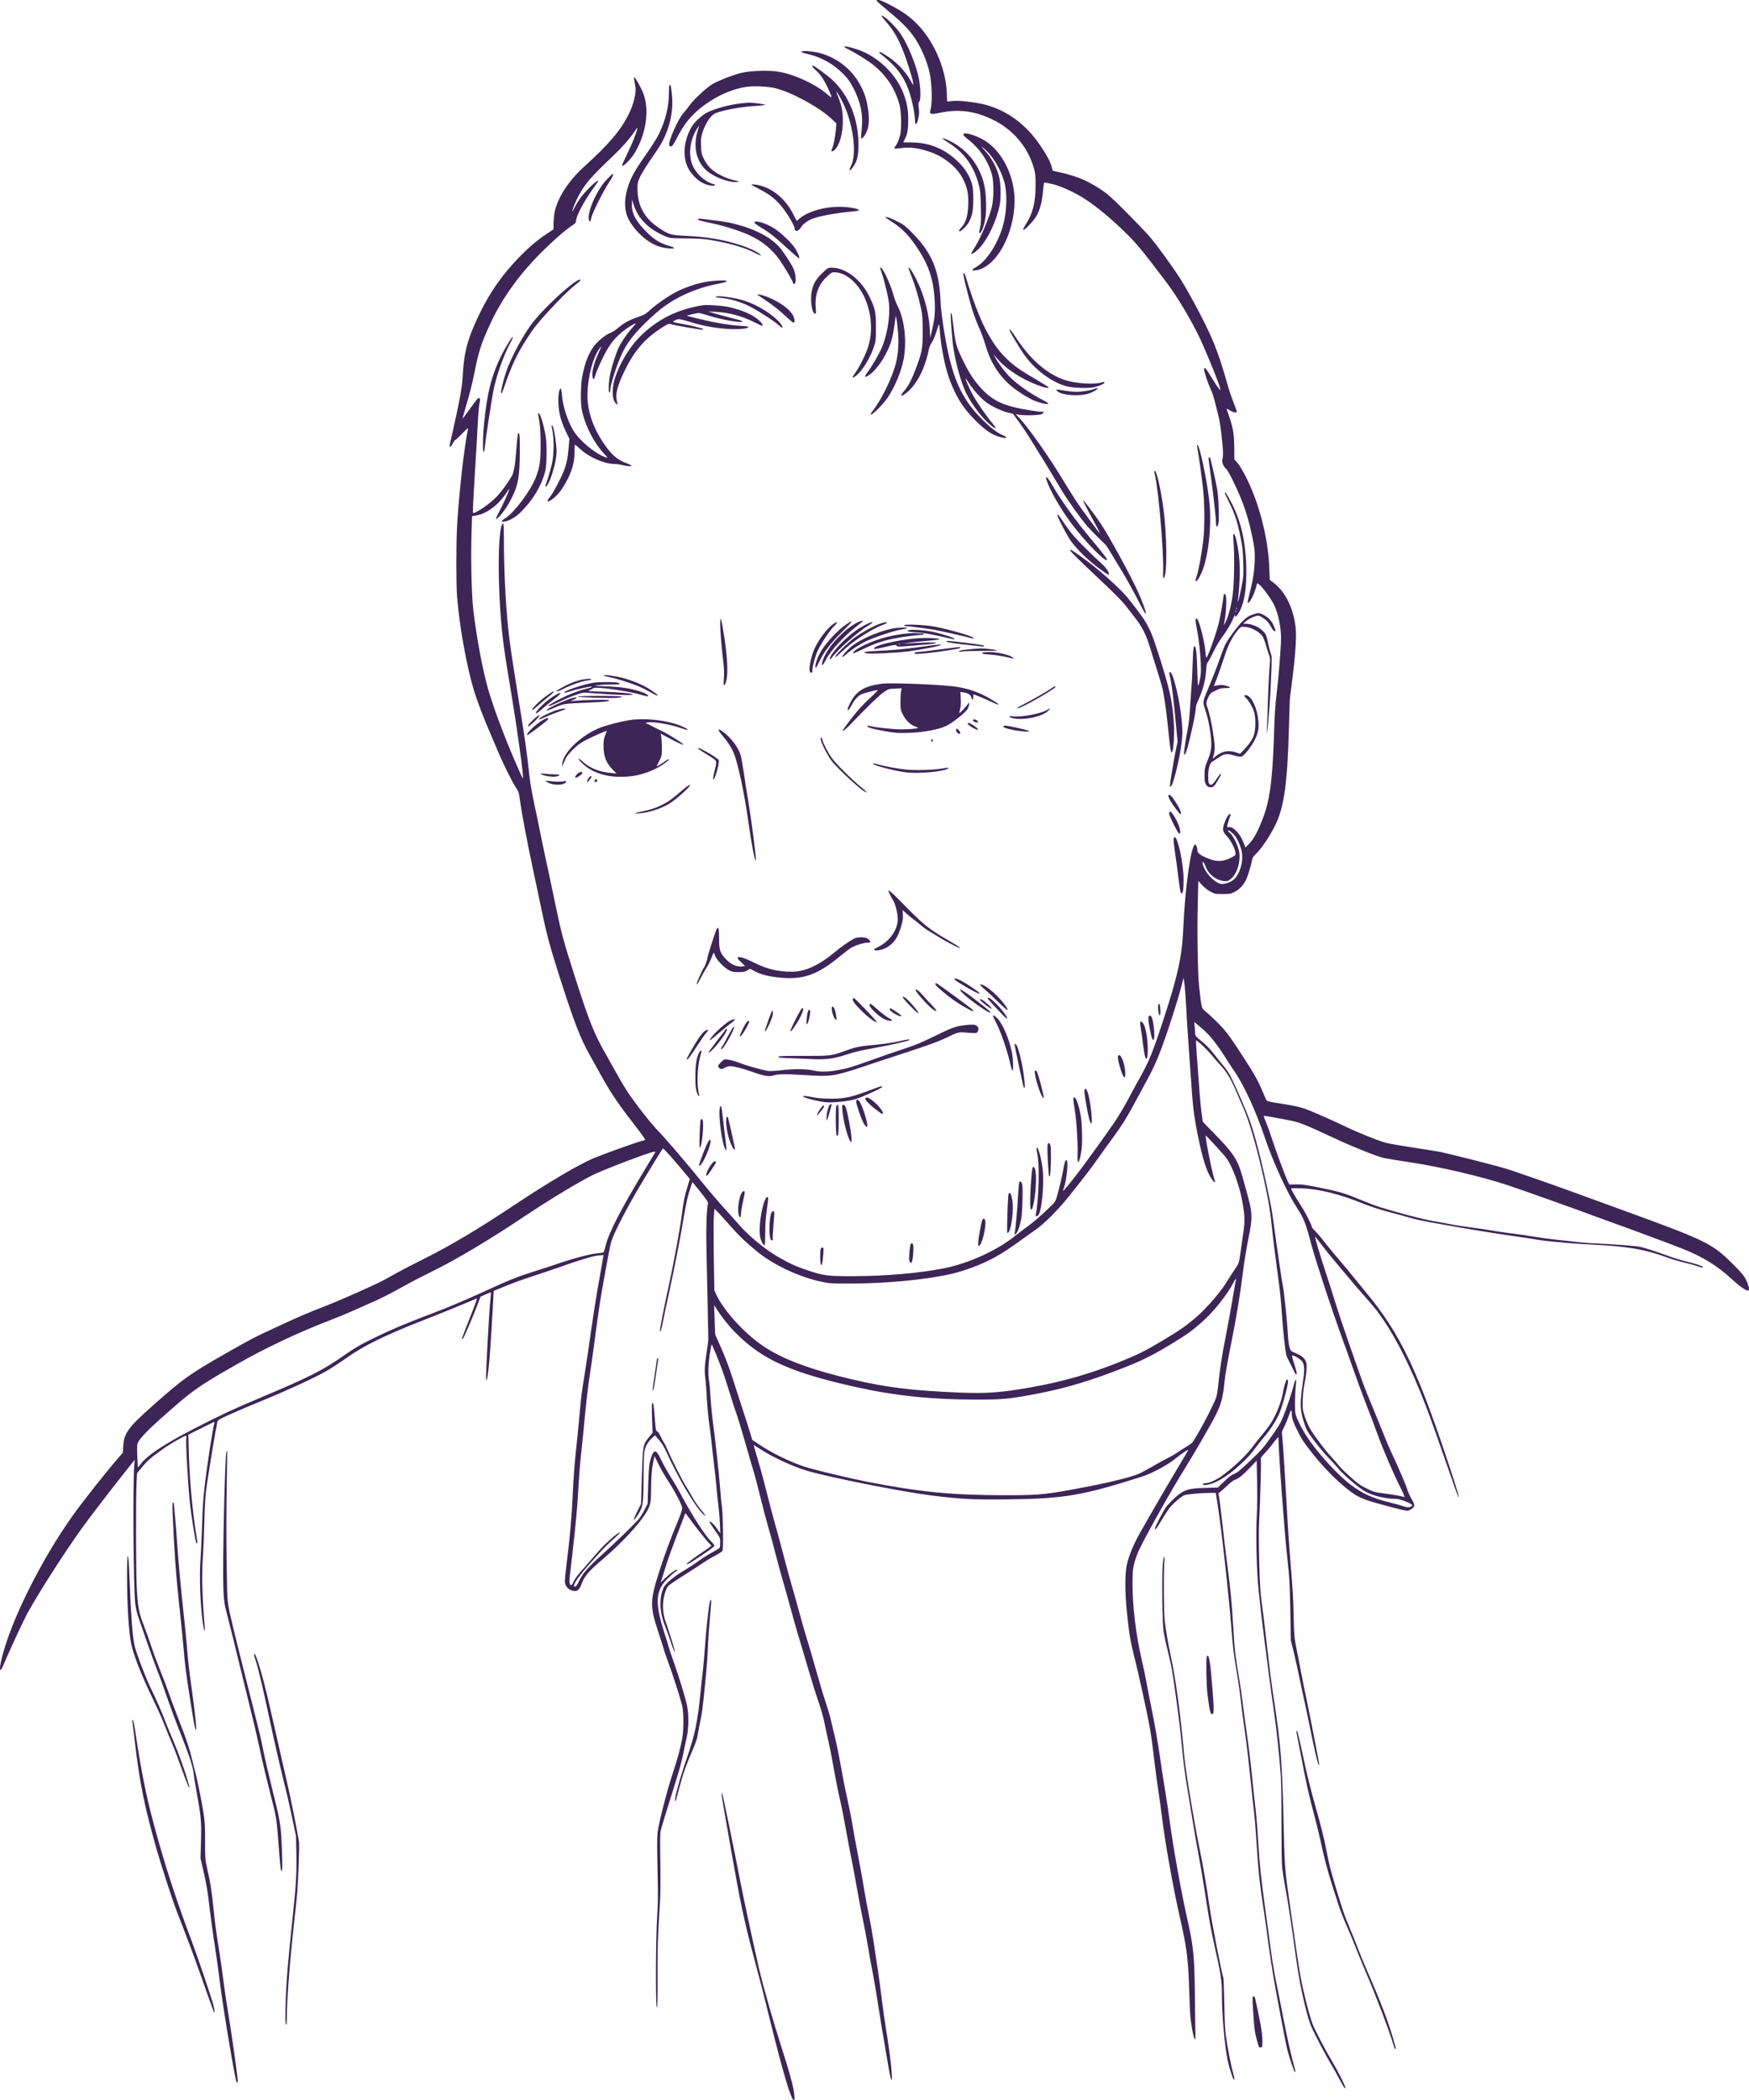 <?xml version="1.0" encoding="utf-8"?>
<!-- Generator: Adobe Illustrator 24.3.0, SVG Export Plug-In . SVG Version: 6.00 Build 0)  -->
<svg version="1.1" id="Layer_1" xmlns="http://www.w3.org/2000/svg" xmlns:xlink="http://www.w3.org/1999/xlink" x="0px" y="0px"
	 viewBox="0 0 2353 2825" style="enable-background:new 0 0 2353 2825;" xml:space="preserve">
<g transform="translate(0,3508) scale(0.1,-0.1)">
<style type="text/css">
	.svg-purple{fill:#3D2557;}
</style>
	<path class="svg-purple" d="M11790.2,35073c0-5,81-75,180-158c182-151,269-242,349-365c96-149,179-364,199-515c24-193,23-359-5-452
		c-11-38,21-44,121-22c255,54,462,30,702-81c286-133,491-370,574-666c19-65,23-104,22-224c0-230-37-380-128-521c-26-40-43-75-38-80
		c12-12,127,105,169,172c51,81,83,193,96,341c10,108,14,127,28,123c8-2,49-11,90-19c89-17,269-95,395-170c150-90,320-224,509-401
		c225-212,274-270,636-748c135-178,307-461,428-704c79-156,282-652,297-723l7-35l-32,40c-18,22-62,91-99,152c-63,108-91,136-91,94
		c0-30,48-178,82-251c36-79,38-85,88-280c42-164,51-216,75-455c12-113,13-162,5-201c-9-42-8-59,5-92c9-22,27-47,39-55
		c27-18,137-239,207-415c61-151,108-311,150-513c27-131,32-173,31-278c-2-152-22-285-67-460c-19-74-32-137-29-140
		c17-18,85,106,110,201l18,66l34-26c42-32,163-201,196-273c63-137,99-337,90-499c-13-232-28-418-49-605c-31-276-33-309-45-655
		c-22-623-58-880-159-1132c-65-165-114-253-174-315l-50-52l-33,81c-46,115-146,212-198,192c-10-4-16-1-16,9c0,15,29,113,45,150
		c5,12,3,17-8,17c-19,0-52-55-78-132c-25-75-17-110,39-166c46-46,110-170,114-222c3-34,1-36-67-70c-99-49-181-53-285-13
		c-114,44-160,77-160,112c0,38-16,81-30,81c-55,0-136-571-160-1127c-17-381-73-637-272-1243c-146-443-188-546-331-800
		c-38-69-106-192-149-275c-44-82-118-205-164-275c-92-138-440-620-519-719c-27-35-79-99-113-143c-35-43-66-78-68-75c-2,2,2,23,11,46
		c37,105,61,350,36,366c-16,9-27-23-45-125c-19-103-54-252-87-366c-21-71-22-72-153-196c-72-68-174-155-226-193
		c-52-37-135-100-185-140c-244-196-625-368-955-434c-335-66-785-105-1230-106c-329,0-381,6-584,72c-149,48-241,88-392,173
		c-189,106-408,284-555,452c-40,46-131,148-203,227s-192,219-266,311c-211,261-504,605-616,720c-101,105-296,354-411,525
		c-33,50-97,158-143,240c-46,83-109,195-140,250c-165,287-230,449-424,1055c-167,522-181,574-300,1150c-30,146-73,346-95,445
		c-21,99-56,263-76,365s-56,275-80,385s-51,265-60,345c-39,363-51,444-170,1185c-41,253-86,548-99,655c-46,361-75,878-76,1328
		c0,190-3,243-12,240c-75-25-77-910-3-1538c19-159,37-284,110-720c90-543,174-1154,161-1167c-5-5-20,28-121,262
		c-139,323-280,703-345,928c-76,265-153,677-201,1067c-24,195-36,712-24,1053l7,215l47,7c146,22,306,140,414,305c27,41,46,64,42,51
		c-12-42-104-243-146-319c-22-41-38-76-35-80c17-17,130,125,191,241c106,198,128,313,129,659c1,170-2,240-11,249
		c-15,15-19-11-34-196c-17-234-34-329-65-382c-47-82-134-202-193-265c-91-99-306-247-327-225c-4,4,7,238,25,520s36,600,41,707
		s15,219,22,248c10,42,10,54-1,65c-15,14-19,9-142-161c-44-62-82-112-84-110s23,93,56,203c33,109,76,278,95,375
		c67,334,94,417,212,676c160,352,394,680,706,989c160,160,327,304,417,361c29,18,39,31,39,50c0,64,108,269,233,442
		c37,51,67,95,67,97c0,35-179-138-250-241c-28-40-61-97-75-126s-25-47-25-41c0,24,50,146,89,217c91,164,155,238,472,541
		c124,119,210,218,283,325c31,46,36,50,30,25c-15-66-60-177-130-324c-41-85-74-158-74-163c0-39,118,77,173,170
		c152,259,197,570,114,792c-25,67-109,220-121,220c-9,0-5-34,12-117c18-83-23-250-93-388c-111-217-262-394-598-699
		c-214-195-361-425-397-624c-6-35-12-98-12-140l-1-77l-86-57c-132-87-234-174-367-309c-232-238-392-465-534-754
		c-168-344-218-526-235-871c-6-128-46-342-129-707c-26-110-46-205-46-213c0-28,21-13,42,31c12,25,26,45,31,45s48,39,94,87
		c75,77,85,84,79,58c-52-250-123-887-146-1305c-13-239-13-780,0-946c31-388,123-905,221-1241c39-135,143-408,237-623
		c27-63,67-155,87-205c61-148,199-427,244-494c39-57,44-71,56-167c23-171,91-534,176-934c43-206,100-472,125-590
		c67-319,110-474,247-902c189-585,264-778,391-1006c29-53,97-176,151-272c131-236,232-386,434-646c94-120,167-221,163-225
		c-4-3-29-12-57-18c-71-18-509-175-635-228c-210-89-615-329-1065-628c-478-319-857-545-1205-719c-157-78-323-164-370-191
		s-125-70-175-97c-122-67-591-275-805-358c-235-91-326-130-655-282c-310-144-325-152-675-351c-486-276-579-343-995-713
		c-315-279-374-361-385-525l-6-97l-67-78c-176-204-473-580-604-764c-428-599-836-1420-959-1925c-39-161-27-208,23-90
		c82,195,273,606,325,700c165,297,486,798,727,1135c101,142,424,562,630,820l84,105l-6-80c-21-266-11-1630,13-1850
		c7-62,24-136,45-195c18-52,71-205,118-340c46-135,108-303,137-375c28-71,85-227,125-345s125-346,189-506c120-305,161-432,172-530
		c3-32,16-117,30-189c69-378,76-452,69-710l-7-240l35-150c46-196,61-286,91-545c14-118,43-332,66-475c22-143,52-354,66-470
		c34-294,166-1099,221-1352c6-24,23-32,23-10c0,56-79,622-130,927c-22,129-51,327-65,440s-41,302-60,420c-42,268-50,328-75,570
		c-23,222-39,319-81,502c-28,125-29,140-29,377c0,216-3,266-25,399c-28,168-87,460-110,537c-8,28-25,97-39,155
		c-35,151-77,276-173,520c-46,118-107,280-135,360c-27,80-83,226-123,325s-94,245-120,325c-26,80-72,207-101,282
		c-66,169-81,249-94,520c-11,232-12,1210-2,1403l7,121l63,76c71,88,123,133,277,243c97,70,295,184,319,185c4,0,6-12,3-27
		c-10-52,20-591,49-878c12-127,62-447,81-522c8-33,23-28,18,5c-68,409-108,853-117,1301l-3,135l175,87c96,48,176,87,177,85
		c1-1-2-18-7-37c-18-64-90-531-120-779c-23-189-33-319-40-565c-6-176-15-376-20-444c-20-246-6-643,31-891c15-99,32-127,24-40
		c-34,403-42,690-25,934c6,77,15,292,20,476c8,286,14,364,39,535c39,261,115,718,137,813c3,18,26,33,92,63c155,72,302,135,528,227
		c324,133,707,310,847,392c67,39,191,120,276,180c225,161,531,310,1046,510c183,71,575,231,701,286c6,3-21-77-61-178
		c-154-390-150-379-127-364c12,7,154,340,203,473l34,92l69,31c38,16,70,29,71,28c2-2-3-66-11-143c-14-146-54-886-54-990
		c1-97,17-44,34,111c15,135,32,382,57,825l12,216l151,62c83,35,248,95,366,133c118,39,276,92,350,118c265,96,474,159,543,164l68,5
		l-5-27c-3-15-13-70-21-122c-9-52-34-192-55-310s-59-363-85-545c-25-181-64-442-86-580c-51-326-46-281-74-590c-13-148-36-374-50-502
		s-29-337-35-465c-16-366-41-653-91-1048c-10-85-19-173-19-195c0-76,61-135,138-135c39,0,64,30,96,117c34,89,96,159,280,315
		c246,210,483,464,579,621c58,95,67,138,67,321c0,164,11,287,34,386l12,55l52-105c28-58,87-161,132-230c98-150,190-329,190-369
		c0-16-30-100-66-187c-90-216-160-404-232-624c-140-429-142-500-21-862c38-115,69-213,69-218c0-6,24-77,54-158
		c66-179,170-502,193-597c24-102,24-342,0-460c-32-155-56-244-127-461c-80-242-185-657-202-789c-8-65-8-206-1-505c8-343,7-452-5-630
		c-19-272-23-1203-5-1221c8-8,11,96,10,422c-1,400,3,524,33,999c7,101,8,308,5,535c-5,258-4,385,4,420c11,48,59,206,197,645
		c64,206,89,297,118,445c8,44,25,121,36,170c26,111,29,292,6,413c-17,95-111,403-192,629c-30,84-54,156-54,161s-29,99-64,209
		c-125,388-116,555,37,711c34,35,82,78,106,95c25,17,40,32,33,35c-17,5-98-52-165-117l-57-56l14,45c8,25,36,113,61,195
		c26,83,90,260,142,395c53,135,99,256,103,270c3,14,9,25,12,25s25-28,49-62c60-85,243-316,274-344c14-13,25-27,25-30s-26-23-57-44
		c-137-90-285-199-275-203c15-5,32,5,213,125c102,68,159,111,159,122c0,10-14,30-31,47c-90,84-256,342-424,654
		c-33,63-78,142-100,175c-59,92-128,213-162,285c-56,121-87,137-118,63c-38-89-47-158-54-408l-7-250l-38-75c-20-41-55-97-76-125
		c-41-54-319-323-515-500c-172-155-248-243-292-336c-26-56-42-79-55-79c-22,0-22,2-5,43c18,42,97,147,180,239c36,40,104,116,150,168
		s129,135,186,185c56,49,97,91,92,93c-24,8-216-165-318-287c-59-69-132-153-162-187c-82-88-131-154-148-197c-8-20-21-37-29-37
		c-22,0-28,47-15,144c37,295,91,807,101,966c25,417,32,502,50,665c11,94,33,315,49,492c17,177,44,408,60,515c17,106,46,315,66,463
		c69,519,77,572,141,924c77,424,78,428,111,511c47,120,200,413,325,625c158,267,335,556,347,568c7,7,169-176,339-383l23-28l-30-99
		c-39-125-55-205-76-373c-22-182-115-683-176-960c-53-234-119-571-119-605c0-47,19,9,39,115c12,63,53,257,91,430
		c74,341,141,687,190,980c33,196,55,292,93,404l23,68l107-133c79-98,107-139,103-154c-19-76-28-327-22-595c7-273,26-1183,26-1240
		c0-14-9-79-19-145c-29-175-35-279-22-370c7-44,16-167,21-273c6-106,19-252,30-325c10-72,26-199,35-282c9-82,24-220,35-305
		c10-85,24-215,30-289s18-184,26-245s17-169,20-241l6-130l-43,62c-46,64-94,109-103,95c-2-4,29-54,70-112c71-100,74-106,74-161
		c0-32-3-65-6-73c-3-9-45-36-93-61c-47-25-133-79-191-120c-57-42-155-105-217-142c-66-39-142-94-182-132c-64-60-72-73-93-141
		c-40-133-25-304,43-469c17-40,48-128,70-195c38-117,67-182,56-126c-7,38-95,319-113,365c-51,126-58,279-18,405c14,45,34,89,44,98
		c25,23,123,89,265,178c66,41,156,100,200,130c44,31,119,76,167,100s92,54,99,66c14,26,6,515-10,613c-6,33-15,130-21,215
		c-12,171-69,697-100,915c-10,77-24,221-30,320s-15,200-20,225c-15,76-11,229,10,359c11,69,22,126,24,128c5,5,100-224,144-347
		c23-63,66-197,97-297c30-100,69-219,86-265s69-216,116-378c46-162,100-347,119-410c20-63,62-223,94-355s83-326,114-432
		c30-105,76-272,100-370c25-98,65-245,90-328c24-82,70-244,101-360c31-115,76-275,100-355c25-80,83-275,129-435
		c47-159,112-370,146-467c33-97,70-223,80-280c11-57,36-170,55-253c19-82,53-255,75-384c23-129,58-309,80-401s57-270,79-396
		s59-319,81-429s54-279,70-376c17-98,50-275,75-395c25-121,57-289,71-374c13-85,42-245,64-355c21-110,51-281,65-380
		c24-161,76-479,151-910c14-82,31-154,36-160c25-24-13,331-72,686c-16,96-41,272-55,390s-37,286-50,374c-14,88-39,254-55,368
		c-17,114-46,283-65,375c-20,92-51,262-70,377c-19,116-54,314-79,440c-25,127-59,313-76,415s-49,262-70,355c-22,94-60,285-84,425
		c-25,140-59,309-75,375c-17,66-42,172-56,235s-47,180-75,260c-27,80-85,273-129,430s-100,350-126,430c-25,80-68,229-95,331
		c-27,103-74,272-105,375c-30,104-87,311-125,459c-39,149-86,323-105,387s-64,233-99,375s-91,351-125,464c-33,113-61,208-61,211
		s37-19,83-49c170-112,448-241,645-298c300-88,1270-280,1657-329c401-50,567-59,1030-53c762,9,1001,49,1800,303
		c140,44,344,153,455,242c88,71,169,126,176,120c2-2-44-83-103-179c-116-190-412-700-541-929c-97-173-157-320-183-444
		c-25-123-25-354,1-617c31-306,47-403,107-639c52-205,152-661,193-875c24-125,43-261,75-535c14-118,37-287,51-375
		c13-88,36-252,50-365c40-329,148-932,234-1310c99-434,116-569,130-1010c10-312,13-352,36-495c16-99,32-155,43-155c4,0,5,44,4,98
		c-2,53-5,279-7,502c-6,534-18,648-111,1060c-73,323-188,965-229,1285c-14,105-41,287-61,405c-20,118-54,339-75,490
		c-22,151-64,397-94,545c-31,149-67,335-81,415c-15,80-44,221-66,314c-75,322-123,714-122,1016c0,202,8,251,72,415
		c49,127,439,826,630,1130c132,211,360,606,422,731c71,145,93,229,113,434c10,98,42,282,86,499c73,359,122,655,165,1001
		c14,113,46,306,71,430c58,285,57,340-21,620c-13,47-40,142-59,212c-63,229-121,318-384,586l-150,154l-16,116c-9,65-21,185-26,267
		c-6,83-17,233-25,335c-30,399-30,386-9,370c59-46,138-123,185-180c29-36,87-101,127-145c91-99,137-176,225-380c38-88,78-180,88-204
		c77-175,182-537,268-927c62-279,89-435,111-650c19-184,40-351,90-724c27-205,28-215,50-510c18-238,40-437,56-509c4-14,23-55,43-91
		s45-87,56-114c25-60,48-74,39-24c-3,18-19,75-36,126s-27,96-23,100c12,12,117-51,136-82c32-53,33-107,5-300c-35-240-35-323-1-456
		c15-58,42-134,61-170c39-74,201-280,304-385c38-38,90-96,116-128c69-84,269-255,360-307c102-58,272-100,409-100c63,0,225-64,225-89
		c0-5-12-14-28-20c-22-9-38-8-86,8c-31,11-121,36-199,55c-219,54-354,116-512,233c-152,112-396,373-548,585c-89,124-186,307-198,374
		c-11,58-7,273,7,397c9,82-10,72-31-15c-21-89-100-325-144-429c-36-87-62-130-175-288c-92-130-119-160-303-334
		c-99-94-143-129-180-142c-34-13-73-42-133-101l-85-82l-165-5c-236-6-288-23-409-129c-49-44-107-105-128-136c-44-66-143-259-143-279
		c0-30,19-7,82,100c36,61,83,135,104,163c49,64,158,161,203,181c36,15,217,32,352,33h76l27-167c50-318,152-1241,186-1683
		c17-230,29-327,70-565c22-126,46-300,55-385s29-243,45-350c28-192,51-381,90-755c10-104,28-266,39-360c11-93,24-249,30-345
		c30-469,45-619,101-985c16-104,46-314,65-465c20-151,52-363,71-470c68-377,165-886,180-945c28-115,96-315,106-315c6,0,8,10,4,23
		c-47,166-106,422-156,682c-34,176-79,405-101,509c-21,103-50,270-63,370c-14,99-50,363-80,586c-59,428-79,614-96,900
		c-13,217-27,380-45,535c-8,66-24,212-35,325c-24,239-51,458-85,690c-13,91-33,244-45,340c-11,96-36,265-55,375
		c-47,275-53,325-70,610c-24,386-37,525-85,895c-17,124-46,369-65,545c-20,176-40,338-46,360c-10,36-9,41,13,54c12,9,57,48,98,87
		c41,40,88,76,103,80c44,10,113,66,208,167l86,91l6-279c4-159,2-356-4-455c-15-267-3-759,26-1025c34-318,44-398,71-610
		c14-104,43-327,64-495c22-168,53-398,70-510c33-217,71-580,91-850c7-100,11-357,10-655c0-277,3-535,9-592s28-197,50-311
		c21-114,62-372,90-573c71-513,87-613,126-794c52-240,90-379,130-471c38-90,207-409,271-514c22-36,68-118,102-182
		c60-114,81-144,81-116c0,22-96,213-163,326c-97,162-242,438-276,524c-39,96-120,413-160,623c-17,88-55,338-86,555
		c-30,217-68,485-84,595c-43,292-50,400-61,920c-17,782-40,1090-124,1630c-37,237-55,377-111,860c-19,171-40,344-46,385
		c-32,225-40,338-48,673c-6,217-6,437,0,535c15,295,29,786,23,816c-5,24,1,35,44,80c27,28,82,93,121,145c39,51,71,87,71,80
		c3-233,81-1283,121-1639c27-242,32-324,39-685l7-410l42-169c22-92,54-234,70-315c16-80,45-216,64-301c20-85,54-249,77-365
		c55-277,108-507,120-519c6-6,10-7,10-3c0,19-127,667-170,872c-27,127-61,293-75,370s-41,217-60,310c-32,159-34,187-40,435
		c-6,277-10,333-50,830c-13,168-29,397-35,510c-22,421-61,1037-69,1093c-7,54-6,63,22,114c16,31,44,98,62,149c33,98,45,109,45,40
		c0-61,16-110,75-228c62-125,86-160,217-325c179-224,399-435,565-541c29-18,96-49,150-69c111-39,503-143,544-143c35,0,93,41,97,68
		c2,14-13,51-37,90c-22,37-47,94-57,127c-16,57-119,297-219,510c-26,55-76,172-110,260c-35,88-101,250-147,360
		c-47,110-106,259-131,330c-126,351-301,860-352,1025c-31,102-94,300-140,440c-81,246-148,471-141,477c1,2,40-48,87-110
		c46-61,125-159,174-217c50-58,133-157,185-220s149-176,215-250s141-162,166-195c225-295,453-738,664-1290c63-163,155-423,392-1105
		c74-211,62-128-16,111c-473,1456-713,1966-1198,2544c-59,72-133,162-163,200c-30,39-109,133-175,210s-157,187-202,245
		c-44,58-102,125-127,150c-25,24-46,49-46,55c-1,28-85,194-143,282c-65,99-137,223-137,237c0,5,60,6,133,3c246-9,522-78,847-210
		c77-32,219-78,330-107c107-28,240-65,295-81c55-17,188-45,295-64s258-45,335-59c226-40,628-105,790-126c83-11,198-29,256-39
		c58-11,162-25,230-30c68-6,176-16,239-22c63-5,196-14,295-19c496-25,717-64,1033-180c46-17,138-44,205-60s149-38,181-50
		c65-22,76-24,76-12s-109,48-233,77c-59,14-167,47-240,74c-151,56-306,106-372,121c-49,11-374,36-595,45c-80,3-197,13-260,20
		c-63,8-185,22-270,30c-85,9-218,27-295,40s-201,31-275,40s-198,27-275,40c-77,14-213,34-303,45c-89,11-206,29-258,40
		c-53,11-164,31-247,45c-139,23-482,113-717,187c-52,16-169,60-260,98c-220,91-287,111-554,165c-185,38-244,46-318,44l-91-2l-22,44
		c-29,57-167,430-217,586c-21,67-54,159-73,204c-19,44-35,84-35,88c0,5,53-2,118-15c64-12,158-30,207-39c154-28,217-53,640-250
		c240-112,542-233,645-259c36-8,202-36,370-61c400-60,956-191,1300-305c185-61,1004-353,1165-415c39-15,138-51,220-80
		c223-79,832-305,978-364c270-108,461-226,657-407c98-90,188-154,218-154c24,0,12,67-25,141c-30,62-60,97-177,214
		c-283,282-351,315-1496,732c-113,41-277,101-365,133c-398,147-1026,369-1195,421c-120,38-728,192-878,224c-40,8-208,35-372,60
		c-165,25-330,54-367,64c-100,27-376,138-548,221c-205,98-473,215-548,240c-72,24-201,50-372,75c-66,10-125,23-131,29s-32,63-58,126
		c-58,140-110,233-254,455c-150,231-212,319-274,390c-57,64-188,190-250,240c-42,34-43,38-74,315c-20,181-29,731-19,1136l7,295
		l48-53c28-32,75-69,112-89c60-33,67-34,168-34c91,0,112,3,155,25c63,30,122,92,157,161c26,53,71,198,83,272c4,26,18,48,46,75
		c90,83,238,313,299,465c93,233,133,554,151,1227c5,212,12,403,15,425c69,507,92,795,75,938c-32,263-139,479-295,597l-53,40l-6,163
		c-11,325-101,727-232,1042c-60,147-152,319-196,369l-42,47l-1,162c-2,176-14,251-68,412c-16,50-32,96-35,103c-3,8,12,2,34-12
		c48-32,103-45,103-24c0,8-21,66-46,129s-61,170-80,239c-129,460-209,654-461,1120c-132,243-204,357-391,614
		c-147,202-191,256-367,436c-372,383-419,422-630,538c-112,62-256,112-421,147l-81,18l-12,46c-19,73-52,137-145,279
		c-213,324-512,528-856,586c-158,26-261,34-336,27l-71-7l-5,121c-7,149-42,305-107,465c-102,250-258,456-451,592
		c-100,71-324,188-359,188C11803.2,35080,11789.2,35077,11790.2,35073z M16592.2,23864c50-50,102-163,116-254c19-119-24-271-100-351
		c-34-37-113-69-166-69c-70,0-183,98-237,204c-29,56-37,112-13,86c8-8,21-35,30-60c33-89,118-164,209-184c70-15,88-11,135,29
		c74,63,122,214,108,341c-8,78-78,228-125,268c-33,27-37,36-17,36C16539.2,23910,16566.2,23889,16592.2,23864z M15958.2,21535
		c10-203,26-434,56-850c8-110,20-265,25-345c14-189,32-312,75-528c69-339,120-495,197-604c22-31,44-38,33-10c-32,81-135,595-122,608
		c4,4,242-255,274-299c82-109,181-378,218-592c35-199,36-260,7-455c-12-85-29-204-38-264c-15-107-16-109-78-200
		c-34-50-76-116-94-146c-74-129-278-366-417-486c-141-120-217-173-450-313c-232-139-338-192-587-292c-401-160-757-262-1183-338
		c-403-72-605-87-973-71c-628,26-965,67-1424,174c-563,131-945,273-1205,448c-253,169-534,477-634,692l-28,61l-7,450
		c-4,248-4,494,1,548l7,99l30-29c17-15,90-95,163-178c134-153,230-245,388-374c221-179,576-344,870-403c102-21,138-23,397-22
		c493,2,1037,56,1363,135c65,16,181,52,256,80c234,88,389,174,629,348c84,61,181,130,215,153c117,79,312,273,451,448
		c230,287,318,403,425,556c58,82,142,199,187,259c94,126,185,271,269,430c32,61,94,175,138,255c112,201,175,338,245,530
		c85,233,202,599,248,772l39,148l12-93C15942.2,21787,15952.2,21651,15958.2,21535z M16197.2,21224c88-80,175-189,280-355
		c44-69,95-148,114-175c135-189,300-544,423-910c112-331,299-741,433-947c93-143,122-217,192-486c56-212,285-911,425-1291
		c31-85,97-267,145-405c48-137,124-343,168-456c45-114,115-298,155-410c79-216,205-510,311-722c44-89,59-127,47-123
		c-48,16-111,27-251,46c-147,19-160,23-255,70c-82,40-121,68-220,158c-66,59-132,124-147,143c-14,20-61,73-104,120
		c-84,91-216,266-281,369c-22,36-55,110-74,165c-32,94-34,108-32,220c1,78,9,159,23,230c26,128,35,230,26,280c-10,53-58,100-127,127
		c-33,13-68,30-78,39c-25,23-38,105-50,309c-9,152-53,546-66,590c-6,21-81,530-110,749c-33,248-38,275-106,591
		c-99,459-183,764-267,970c-69,168-192,443-225,502c-20,35-59,90-87,123s-87,106-130,162c-53,67-108,124-165,169
		c-74,60-85,72-85,100c0,17-3,60-7,95l-6,63l29-23C16111.2,21299,16157.2,21259,16197.2,21224z M8816.2,19583c-3-5-50-82-104-173
		c-357-589-516-895-564-1083c-11-45-24-86-28-90c-5-5-50-12-102-17c-95-9-347-78-564-154c-55-19-181-60-280-91
		c-216-69-308-105-570-225c-279-128-545-243-710-305c-447-170-625-245-910-385c-131-64-221-117-330-193c-305-215-491-310-1145-584
		c-355-149-525-228-899-420c-388-199-630-358-717-474l-39-50l-7,153c-5,124-4,159,8,184c27,57,128,164,294,312
		c437,390,502,437,1035,741c377,216,831,431,1250,591c105,40,244,98,310,128s170,76,230,102c142,61,258,119,452,228
		c87,49,273,145,413,214c313,155,744,412,1210,723c347,232,734,466,925,560c109,54,446,187,685,271
		C8778.2,19588,8825.2,19599,8816.2,19583z M16625.2,17854c-4-14-25-134-47-267s-62-352-89-487c-49-246-79-439-99-646
		c-6-61-18-136-27-165c-30-101-288-584-331-620c-10-9-49-34-88-58c-38-23-88-55-110-71s-74-46-115-67c-41-20-131-69-200-109
		c-69-39-148-83-177-97c-83-43-356-113-683-177c-580-113-660-122-1150-121c-698,0-1144,44-1850,182c-227,45-717,162-829,199
		c-210,70-447,186-629,309l-82,56l-20,70c-11,39-61,194-110,345s-110,340-136,420c-53,166-99,283-177,458l-55,123l-7,197l-7,197
		l49-75c189-286,461-529,758-677c267-134,581-233,1095-348c524-117,1027-170,1610-170c370,0,448,7,790,71c427,80,783,187,1260,378
		c227,91,376,168,630,324c177,109,234,150,379,277c141,122,337,368,412,517C16621.2,17883,16635.2,17897,16625.2,17854z"/>
	<path class="svg-purple" d="M11923.2,34784c92-105,152-205,216-361c53-129,134-382,145-453c6-45,6-45-42,39c-64,112-171,225-291,306
		c-88,59-122,76-122,59c0-3,12-16,28-28c260-203,365-379,432-724c11-57,20-128,20-158c0-91,30-61,51,51c6,31,6,76,0,115
		c-7,55-6,68,8,84c20,23,19,164-3,293c-31,178-147,467-249,618c-70,102-219,245-257,245C11853.2,34870,11881.2,34831,11923.2,34784z
		"/>
	<path class="svg-purple" d="M11359.2,34451c0-5,24-21,54-35c91-44,260-150,329-204c182-145,300-323,359-541c25-93,30-312,9-406c-14-62-42-127-69-158
		c-24-28-7-32,81-19c122,18,252-1,408-58c184-67,354-210,428-362c57-115,74-204,68-348c-7-146-32-230-87-293c-44-49-47-57-26-57
		s102,82,124,127c44,85,56,152,57,298c0,85-5,162-14,195c-24,99-79,196-159,282c-181,192-397,289-648,292l-122,1l23,45
		c33,65,45,136,45,260c0,128-17,223-60,341c-98,272-354,516-635,607C11426.2,34450,11359.2,34463,11359.2,34451z"/>
	<path class="svg-purple" d="M10807.2,34392c-49-6-30-18,65-40c186-45,337-131,472-266c65-66,90-101,137-191c99-192,132-357,112-550c-7-65-11-121-8-124
		c12-12,41,19,68,74c38,74,46,186,23,331c-21,132-48,210-110,323c-107,195-293,344-514,411
		C10980.2,34382,10857.2,34398,10807.2,34392z"/>
	<path class="svg-purple" d="M10929.2,34188c0-7,24-34,54-60c32-28,72-78,99-125c50-86,111-222,103-230c-3-3-27,13-53,36c-155,137-445,272-662,307
		c-124,21-357,14-486-14c-114-25-336-112-412-161c-83-54-245-206-294-276c-23-33-61-81-84-106c-70-75-209-389-191-434
		c3-8,14-15,25-15c15,0,35,30,86,129c38,74,94,163,132,210c185,232,510,421,792,462c112,16,303,6,404-20c224-59,592-262,749-413
		l61-59l-7-82c-8-100-33-222-52-259c-20-39,1-47,36-13c66,63,110,217,110,388c0,126-18,217-66,332c-43,103-14,68,56-66
		c147-284,205-706,119-872c-38-75-16-78,34-4c50,72,67,146,67,292c0,345-128,662-352,871c-55,52-248,194-263,194
		C10931.2,34200,10929.2,34194,10929.2,34188z"/>
	<path class="svg-purple" d="M8999.2,33838c0-192-45-378-136-563c-24-49-96-164-160-255c-142-202-195-292-234-393c-80-205-79-389,2-523
		c102-170,274-311,424-348c71-18,167-24,174-12c3,4-29,18-70,30c-120,35-195,81-296,181c-149,146-208,259-202,382l3,58l18-60
		c60-195,202-338,428-433c61-25,73-27,254-28c228-3,292-8,455-40c186-36,363-89,470-142c121-60,118-58,101-38c-26,31-136,85-256,125
		c-231,76-459,116-750,129c-206,10-222,15-362,108c-195,131-284,295-286,524c0,77,3,92,36,164c21,43,81,142,135,220
		c130,187,165,245,206,342c76,181,105,358,87,536c-6,58-13,112-17,121C9008.2,33964,8999.2,33933,8999.2,33838z"/>
	<path class="svg-purple" d="M9972.2,33690c-158-17-353-70-465-126c-27-14-80-54-119-91c-55-52-78-84-109-147c-98-206-93-418,13-563
		c80-107,172-167,276-180c55-6,73,11,24,23c-94,23-205,118-261,221c-69,130-61,317,21,478c23,47,65,102,52,70c-85-220-54-435,84-573
		c90-90,289-173,411-171c64,0,49,10-43,29c-33,7-103,34-157,61c-116,58-181,122-232,227c-28,59-33,79-36,170c-4,89-1,113,22,186
		c32,104,103,215,156,245c75,42,358,96,568,107c68,4,119,11,115,15c-9,9-171,30-218,28C10058.2,33698,10012.2,33694,9972.2,33690z"
		/>
	<path class="svg-purple" d="M12972.2,33283c-25-10-12-29,60-85c151-119,263-286,313-468c25-92,26-315,0-425c-35-155-168-463-250-582
		c-19-29-32-54-27-57c12-8,79,43,120,89c111,127,221,365,262,570c17,88,15,276-6,365c-27,123-101,263-187,356c-55,59-63,71-32,47
		c120-94,232-273,285-457c42-143,37-387-12-573c-65-247-221-493-366-575c-67-38-69-53-5-44c272,36,522,486,522,940
		c0,321-158,646-387,796C13167.2,33243,13009.2,33299,12972.2,33283z"/>
	<path class="svg-purple" d="M12685.2,33212c5-5,47-34,94-64c199-131,324-308,387-547c22-84,26-123,30-306c4-171,2-223-11-279c-17-74-15-91,9-60
		c28,36,55,124,66,216c13,108,6,305-16,408c-56,267-229,490-470,606C12709.2,33218,12662.2,33231,12685.2,33212z"/>
	<path class="svg-purple" d="M8164.2,32667c-140-146-275-457-239-551c11-28,22-17,28,29c9,55,153,347,235,474c57,88,71,121,54,121
		C8237.2,32740,8203.2,32707,8164.2,32667z"/>
	<path class="svg-purple" d="M10109.2,32595c0-2,55-32,121-66c178-91,283-195,405-401c30-51,54-102,54-114c0-57,52-51,88,10c26,44,88,89,161,117
		c96,36,334,78,529,94c45,4,84,11,87,16c10,16-100,41-205,46c-233,12-488-58-602-165c-15-14-29-24-30-21c-2,2-20,39-42,82
		c-99,199-266,345-451,392C10167.2,32600,10109.2,32605,10109.2,32595z"/>
	<path class="svg-purple" d="M11910.2,32156c2-3,40-28,84-56c151-98,236-187,357-371c151-230,213-429,225-719c6-149-4-234-45-405l-16-70l-7,125
		c-13,222-80,466-185,670c-97,188-131,206-60,32c49-122,93-272,128-432c18-88,22-137,22-305c1-228-8-280-91-500
		c-58-155-105-244-160-305c-54-61-48-82,11-40c89,60,181,186,239,325c35,83,74,211,82,269c5,28,21,69,40,97c18,27,45,88,60,137
		c15,48,31,96,35,107s10-23,14-80c16-230,76-523,143-690c90-225,176-359,332-516c130-129,216-190,310-219c110-35,153-21,59,18
		c-72,30-165,102-276,213c-242,242-365,485-456,899c-46,209-97,546-101,678c-16,421-115,662-385,933c-94,95-116,111-210,157
		c-58,29-116,52-129,52S11908.2,32158,11910.2,32156z"/>
	<path class="svg-purple" d="M9389.2,32130c0-11,28-19,218-60c154-34,351-97,473-153c173-79,307-189,411-337c68-99,178-286,178-305c0-10,6-15,18-13
		c28,6,22,127-11,201c-33,72-125,215-184,285c-111,130-309,239-554,306c-123,34-172,43-363,66
		C9391.2,32143,9389.2,32143,9389.2,32130z"/>
	<path class="svg-purple" d="M10149.2,32086c0-7,40-37,90-67c108-63,201-137,374-298c72-66,133-118,137-115c12,7-17,80-56,138c-48,72-188,206-277,263
		C10305.2,32079,10149.2,32126,10149.2,32086z"/>
	<path class="svg-purple" d="M11066.2,31410c-84-79-120-138-143-236c-28-118-1-314,43-314c13,0,14,13,8,89c-13,169,38,306,152,411c67,61,68,61,120,57
		c151-11,315-163,399-371c84-206,96-439,33-636c-32-99-121-278-172-345c-49-65-46-82,8-41c82,63,185,226,236,372
		c33,98,34,101,34,279c0,209-9,250-85,410c-112,234-322,395-512,395C11141.2,31480,11136.2,31477,11066.2,31410z"/>
	<path class="svg-purple" d="M11839.2,31477c0-1,9-28,20-59c38-108,90-324,100-416c20-175-26-449-103-615c-44-94-132-244-187-317c-44-59-40-74,13-41
		c85,52,188,187,259,338c56,118,75,200,109,458c4,32,29-149,34-255c8-132-4-267-31-375c-53-204-199-501-320-652c-15-19-21-34-15-37
		c17-11,169,143,227,230c94,142,180,348,210,503c48,248,14,547-82,731c-18,36-42,99-53,140c-36,140-143,370-172,370
		C11843.2,31480,11839.2,31479,11839.2,31477z"/>
	<path class="svg-purple" d="M12964.2,31368c15-89,97-402,135-512c22-63,58-155,81-203c22-48,56-141,75-206c58-203,142-352,274-491
		c81-85,234-193,357-252c77-37,202-69,216-55c5,5-21,24-60,44c-176,88-373,227-471,332c-68,72-152,187-184,250l-20,40l33-40
		c88-108,213-205,380-294c138-74,329-139,329-113c0,4-69,48-152,97c-235,136-325,200-429,304c-105,106-176,207-268,381
		c-85,162-191,444-266,703C12975.2,31420,12954.2,31431,12964.2,31368z"/>
	<path class="svg-purple" d="M7723.2,31278c-150-106-415-360-546-523c-131-164-304-484-371-685c-39-118-73-267-63-277c9-9,7-13,70,167
		c73,207,150,369,256,535c103,162,149,221,275,360c180,198,299,316,383,382c45,36,82,69,82,74
		C7809.2,31330,7781.2,31319,7723.2,31278z"/>
	<path class="svg-purple" d="M9579.2,31300c-149-14-324-67-481-146c-98-49-264-164-346-238c-64-59-82-70-175-102c-115-40-186-79-271-152
		c-32-27-74-54-95-60c-56-18-165-105-218-175c-76-101-124-224-160-412c-22-114-25-352-5-450c40-204,162-443,300-589
		c46-48,51-57,31-51c-141,43-361,224-449,369c-72,120-140,330-149,464c-4,51-11,93-17,95c-21,5-36-88-32-193c5-135,35-247,98-379
		l50-103l-11-128c-11-134-27-209-62-300c-40-102-147-305-188-354c-45-54-44-75,2-49c93,55,169,152,247,313c58,122,81,219,81,350
		c0,49,3,90,6,90s37-29,76-64c112-105,321-196,448-196c30,0,80-7,110-15c60-16,134-20,126-6c-3,4-34,18-68,31
		c-128,46-211,122-324,295c-109,168-175,342-194,512c-28,245,53,612,166,748c20,25,18,16-15-55c-71-153-103-280-87-344
		c10-39,21-31,35,23c7,27,40,109,75,183c97,207,162,299,282,399c61,51,168,119,188,119c4,0-18-28-50-62c-66-72-154-202-188-280
		s-85-240-107-343c-20-96-26-245-9-245c6,0,10,13,10,29c0,48,47,214,101,356c90,237,169,353,381,561c184,180,322,280,514,370
		c123,58,268,107,394,134c155,32,181,40,175,50C9767.2,31311,9705.2,31311,9579.2,31300z"/>
	<path class="svg-purple" d="M10194.2,31113c6-5,64-45,130-89c70-46,164-121,228-181c60-57,115-103,123-103c25,0,16,62-15,112c-51,80-174,167-322,228
		C10265.2,31111,10175.2,31131,10194.2,31113z"/>
	<path class="svg-purple" d="M9634.2,31089c-4-5-3-9,2-9c4,0,49-5,98-11c113-14,244-55,359-114c110-56,338-204,388-253c21-20,40-33,44-30
		c11,12-26,66-81,116c-122,111-298,210-459,256C9862.2,31080,9645.2,31108,9634.2,31089z"/>
	<path class="svg-purple" d="M9454.2,30974c-331-51-610-189-836-413c-146-145-271-349-341-554c-40-118-46-257-13-321c21-41,55-66,41-30
		c-4,11-10,45-13,76c-7,76,28,191,112,363c135,276,279,440,518,589c67,42,77,45,103,36c37-14,426-81,433-75c2,3,2,8-2,11
		c-9,9-183,52-286,69c-132,23-133,23-87,47c46,23,54,22,232-31c169-51,347-81,514-87c133-5,248,9,239,30c-2,4-43,10-90,12
		c-96,4-244,25-394,55c-113,23-336,76-341,82c-6,5,130,37,157,37c13,0,74-16,134-35c176-57,455-104,455-78c0,5-42,19-92,31
		c-51,13-156,41-233,62l-140,40l100-4c175-8,355-55,518-137c54-27,102-49,107-49c23,0,6,31-39,72c-85,77-223,137-410,179
		C9716.2,30970,9515.2,30983,9454.2,30974z"/>
	<path class="svg-purple" d="M12789.2,30853c1-82,23-367,36-447c35-228,110-489,179-627c55-108,155-249,239-337c76-79,141-130,152-119c3,3-21,37-53,75
		c-75,89-208,284-261,382c-45,84-95,200-89,206c2,2,20-22,40-53c53-87,157-204,228-258c80-60,202-119,296-143l72-18l68-92
		c37-50,106-151,152-224c128-204,347-563,436-714c81-137,254-378,350-489c29-33,92-98,140-145s94-92,102-100s50-73,92-145
		c43-71,109-182,148-245s118-207,177-319c113-218,113-217,122-209c8,9-46,156-105,288c-96,213-388,747-502,918
		c-88,131-234,323-237,312c-2-6,41-92,96-193c114-208,134-247,128-247c-8,0-234,306-306,414c-40,60-118,184-173,275
		c-195,325-482,733-602,858l-50,52l45-7c85-13,273-8,305,8c34,17,35,36,1,32c-13-2-81,6-152,18c-351,56-499,122-656,289
		c-101,108-174,219-262,404c-83,175-92,209-122,465c-9,83-21,152-26,152C12793.2,30870,12789.2,30862,12789.2,30853z"/>
	<path class="svg-purple" d="M13579.2,30644c1-17,137-246,199-334c142-201,368-370,567-425c81-22,274-31,358-16c74,13,156,48,156,67c0,9-11,9-47-2
		c-93-28-340-12-478,32c-250,80-484,286-687,604C13613.2,30624,13579.2,30661,13579.2,30644z"/>
	<path class="svg-purple" d="M6851.2,30487c-158-250-256-515-302-813c-39-256-55-453-51-631c2-69,18-49,25,30c12,121,96,665,121,783
		c44,202,138,461,226,621C6919.2,30566,6906.2,30573,6851.2,30487z"/>
	<path class="svg-purple" d="M14729.2,29851c-29-17-170-41-242-41c-40,0-111,7-158,15s-94,15-104,15c-18,0-18-1-2-19c53-59,298-77,429-32
		c66,22,139,70,107,70C14751.2,29859,14737.2,29855,14729.2,29851z"/>
	<path class="svg-purple" d="M7239.2,29515c0-3,7-49,17-103c11-68,16-159,17-307c0-232-11-305-65-447c-68-176-285-467-406-545c-63-40-68-56-15-48
		c71,12,155,61,224,132c167,169,276,354,325,549c21,86,24,363,4,474c-25,146-72,300-92,300C7243.2,29520,7239.2,29518,7239.2,29515z
		"/>
	<path class="svg-purple" d="M7423.2,29333c22-105,28-182,23-303c-4-114-11-156-42-270c-20-74-45-154-55-177c-25-57-8-65,24-11c36,63,83,211,103,324
		c14,84,15,116,5,210c-12,123-40,254-55,254C7421.2,29360,7419.2,29348,7423.2,29333z"/>
	<path class="svg-purple" d="M16108.2,29095c-4-3-3-25,2-49c18-100,59-392,75-541c23-212,23-546,0-717c-24-188-63-395-87-461c-38-109,9-76,64,43
		c95,207,143,645,107,970C16238.2,28627,16132.2,29120,16108.2,29095z"/>
	<path class="svg-purple" d="M16259.2,28916c0-8,11-97,25-198c35-253,75-609,75-668c0-63,16-72,31-18c15,57,6,354-16,473c-13,77-76,355-91,408
		C16277.2,28933,16259.2,28936,16259.2,28916z"/>
	<path class="svg-purple" d="M15529.2,28738c0-7,5-31,10-54c48-208,118-1035,109-1287c-3-61,0-96,6-94c51,17,48,579-5,958c-33,236-86,469-110,484
		C15533.2,28748,15529.2,28745,15529.2,28738z"/>
	<path class="svg-purple" d="M14074.2,28638c43-140,191-401,343-603c182-242,455-520,476-486c7,10-59,95-219,286c-200,238-398,513-515,715
		c-48,83-68,110-82,110C14072.2,28660,14071.2,28650,14074.2,28638z"/>
	<path class="svg-purple" d="M16477.2,28455c-3-3,23-62,58-131c77-152,112-259,154-469c27-132,33-191,37-340c5-166,3-191-21-315c-14-74-33-157-41-185
		c-14-48-14-48-10-10c29,250,33,466,10,637c-19,141-46,250-64,256c-11,4-12-14-5-104c15-181,9-563-10-704c-20-153-57-295-96-375
		c-17-33-28-51-25-40c28,116,43,336,27,393c-10,34-27,32-30-3c-4-46-41-262-58-338c-30-139-158-502-174-492c-4,2-10,40-13,85
		c-12,147-90,440-117,440c-19,0-19-23,0-122c43-222,69-547,52-654c-6-33-16-81-23-105c-13-41-14-28-20,171c-6,220-14,307-30,331
		c-19,30-26-17-33-219c-3-114-10-259-16-322c-5-63-14-196-20-295c-6-103-19-220-31-275c-19-88-48-282-49-322c0-39,19-14,39,50
		c42,134,121,504,121,571c0,14,13,54,29,88c59,125,100,272,107,389c5,84,11,114,25,129c10,11,44,74,76,140s79,147,104,180
		c70,92,129,189,161,268c16,40,27,62,25,50c-9-42,12-35,43,14c81,128,116,335,107,638c-11,357-78,632-214,880
		C16493.2,28453,16486.2,28463,16477.2,28455z M16636.2,26888c-3-8-6-5-6,6c-1,11,2,17,5,13
		C16638.2,26904,16639.2,26895,16636.2,26888z M16626.2,26848c-3-8-6-5-6,6c-1,11,2,17,5,13
		C16628.2,26864,16629.2,26855,16626.2,26848z"/>
	<path class="svg-purple" d="M14226.2,28153c-9-15,134-287,187-358c86-115,232-256,365-354c123-90,141-101,141-81c0,31-48,96-112,151
		c-40,35-143,133-228,219c-124,124-174,183-249,293c-51,75-95,137-97,137C14232.2,28160,14228.2,28157,14226.2,28153z"/>
	<path class="svg-purple" d="M14399.2,27677c0-15,110-123,443-436c135-127,263-256,295-299c31-41,90-116,129-166c92-115,151-229,198-381
		c20-66,63-203,95-305s65-212,74-245c24-95,54-293,76-509c36-358,45-409,64-360c16,42,27,220,21,334c-15,292-47,455-155,804
		c-170,545-170,546-457,912c-108,138-431,424-646,573C14395.2,27697,14399.2,27694,14399.2,27677z"/>
	<path class="svg-purple" d="M16855.2,26815c-59-21-82-36-144-97c-70-70-187-229-230-313c-11-22-41-101-67-175c-44-127-105-282-189-480
		c-41-98-43-125-16-201c36-105,60-207,76-335c21-170,15-230-37-357c-38-93-42-110-43-197c-1-79,2-101,19-130c16-27,28-36,54-38
		c42-4,61,13,109,97c46,82,46,81,34,81c-6,0-31-31-55-69c-50-75-72-90-96-66c-12,12-16,37-16,108c1,101,22,175,55,192
		c10,6,46,29,80,52c81,56,112,61,209,33c47-14,88-20,104-16c34,8,137,138,182,231c50,100,59,181,36,315c-27,156-99,280-162,280
		c-26,0-24-12,7-41c40-38,92-130,109-194c21-82,20-219-3-293c-21-67-57-122-134-204l-53-57l-60,20c-99,34-190,14-275-58l-33-28l7,30
		c24,92,24,133,0,295c-21,149-54,298-83,373c-16,42-14,64,14,126c18,38,35,61,53,69c15,7,45,22,67,34c29,16,58,22,108,23
		c72,0,83,6,40,23c-48,19-97,24-143,13c-24-5-45-9-47-8c-1,2,15,46,37,98c21,53,63,174,94,270c57,180,109,285,191,385
		c31,38,42,44,74,44c91,0,212-61,258-131c13-20,32-68,42-106c10-37,28-95,40-128c17-44,21-72,17-105c-7-53-28-473-30-610
		c-1-52-5-156-9-230c-12-235,4-125,33,230c10,120,32,600,30,659c0,18-7,48-15,67c-7,18-21,70-30,116c-25,127-33,144-86,192
		c-54,49-145,86-213,86l-41,1l39,34c38,34,129,75,165,75c25,0,108-57,135-94c13-17,34-50,46-73c22-41,50-57,50-30c0,6-13,39-29,73
		c-28,60-73,104-136,136C16940.2,26839,16925.2,26840,16855.2,26815z"/>
	<path class="svg-purple" d="M9689.2,26680c0-88,22-352,44-525c8-63,10-135,6-195c-7-99-5-114,11-90c48,75,46,293-4,630c-21,134-42,249-47,254
		C9692.2,26761,9689.2,26736,9689.2,26680z"/>
	<path class="svg-purple" d="M11520.2,26700c-168-93-347-279-427-445c-36-74-48-149-18-110c9,11,27,43,41,70c58,113,240,310,406,439c48,37,87,70,87,72
		C11609.2,26738,11568.2,26726,11520.2,26700z"/>
	<path class="svg-purple" d="M11383.2,26681c-111-74-269-244-339-362c-52-89-93-220-67-219c4,1,26,40,49,89c59,123,144,235,299,390
		c74,73,134,135,134,137C11459.2,26727,11436.2,26716,11383.2,26681z"/>
	<path class="svg-purple" d="M11219.2,26693c-89-58-213-223-269-356c-34-82-64-219-59-268c2-23,9-35,21-37c13-3,17,4,17,30c0,57,38,194,75,272
		c46,97,162,271,214,321C11273.2,26707,11274.2,26728,11219.2,26693z"/>
	<path class="svg-purple" d="M11634.2,26672c-94-50-144-86-247-176c-89-78-182-185-212-244c-23-44-10-56,16-17c66,96,350,346,488,430c33,20,60,38,60,41
		C11739.2,26719,11696.2,26705,11634.2,26672z"/>
	<path class="svg-purple" d="M11812.2,26681c-81-32-205-101-308-172c-76-52-265-237-265-259c0-15,0-15,130,104c126,116,377,275,505,321
		c64,23,77,35,40,35C11897.2,26709,11852.2,26697,11812.2,26681z"/>
	<path class="svg-purple" d="M12165.2,26671c-4-6-1-11,6-11c38,0,298-33,398-51c96-17,432-93,508-115c13-4,22-2,22,4c0,22-347,122-545,157
		C12434.2,26676,12175.2,26687,12165.2,26671z"/>
	<path class="svg-purple" d="M11996.2,26624c-205-44-454-158-560-255c-70-64-113-116-103-126c3-3,28,15,56,41c71,63,174,130,272,176
		c111,52,368,137,459,152c41,6,78,15,84,20C12219.2,26645,12069.2,26639,11996.2,26624z"/>
	<path class="svg-purple" d="M12227.2,26604c-40-12-12-22,82-28c117-8,206-23,388-65c152-35,142-34,142-22c0,11-130,54-263,87
		C12478.2,26601,12271.2,26617,12227.2,26604z"/>
	<path class="svg-purple" d="M12208.2,26560c-183-17-363-62-519-129c-140-60-226-118-207-138c2-2,64,26,138,61c148,71,250,106,396,135
		c114,24,317,51,374,51c21,0,39,5,39,10c0,6-17,10-39,10c-21,0-51,2-67,4S12256.2,26564,12208.2,26560z"/>
	<path class="svg-purple" d="M12314.2,26493c-255-23-555-95-555-134c0-14,17-11,178,26c104,24,115,25,126,10s26-15,191-1c99,9,215,19,258,22
		c43,4,80,12,84,17c6,10-180,6-382-7l-70-5l85,14c47,7,158,19,248,26c89,7,162,16,162,20C12639.2,26497,12445.2,26505,12314.2,26493
		z M12112.2,26413c-7-2-19-2-25,0c-7,3-2,5,12,5S12118.2,26416,12112.2,26413z"/>
	<path class="svg-purple" d="M12735.2,26450c11-11,161-33,339-50c66-6,130-13,143-16c12-2,22,0,22,5c0,13-24,17-255,46
		C12762.2,26463,12720.2,26465,12735.2,26450z"/>
	<path class="svg-purple" d="M12419.2,26384c-244-35-401-50-637-60c-146-6-185-16-126-30c46-12,403,4,565,25c152,20,383,64,422,80
		C12692.2,26418,12627.2,26414,12419.2,26384z"/>
	<path class="svg-purple" d="M12864.2,26373c-22-2-140-17-262-33c-121-17-237-30-256-30c-36,0-57-14-34-23c24-9,265,16,462,49c131,21,145,25,145,35
		c0,5-3,8-7,7C12907.2,26377,12886.2,26375,12864.2,26373z"/>
	<path class="svg-purple" d="M13074.2,26350c-120-10-175-20-175-31c0-5,17-6,43-2c23,5,142,8,264,8s216,3,209,7c-17,10-172,28-221,27
		C13172.2,26358,13118.2,26354,13074.2,26350z"/>
	<path class="svg-purple" d="M13222.2,26303c-32-12-5-20,90-26c87-6,216-28,307-53c22-6,23-5,10,8c-39,39-206,79-323,77
		C13266.2,26309,13228.2,26306,13222.2,26303z"/>
	<path class="svg-purple" d="M15732.2,26018c29-118,56-328,93-728l17-185l-32-157c-26-134-71-408-71-439c0-5,4-9,9-9c27,0,108,309,142,541
		c23,158,22,248-6,464c-32,244-109,535-141,535C15731.2,26040,15728.2,26034,15732.2,26018z"/>
	<path class="svg-purple" d="M8124.2,25993c6-5,42-15,80-22c78-14,276-76,386-121c39-17,112-53,161-81s92-48,95-45c8,7-9,21-107,86
		c-85,57-240,121-380,156C8256.2,25993,8107.2,26009,8124.2,25993z"/>
	<path class="svg-purple" d="M7794.2,25930c-82-21-165-57-252-108c-91-53-66-59,35-8c111,56,248,104,318,112c30,4,57,11,60,15
		C7964.2,25956,7867.2,25950,7794.2,25930z"/>
	<path class="svg-purple" d="M7969.2,25895c-156-30-395-113-377-131c3-3,34,3,69,15c81,27,289,73,296,66c9-9,1-12-104-38c-101-25-266-96-399-170
		c-81-46-80-45-72-53c3-3,54,16,114,44c121,57,188,84,284,117c66,23,68,23,230,9c242-20,516-29,504-16c-15,16-184,32-413,39
		c-196,6-203,7-166,21c22,9,42,20,45,25c18,27,467-35,648-89c45-14,86-22,90-19c13,14-44,46-123,70c-130,39-248,56-441,64
		c-179,7-180,7-100,16c44,6,126,9,183,9c97-2,123,5,85,21C8288.2,25910,8047.2,25909,7969.2,25895z"/>
	<path class="svg-purple" d="M11864.2,25884c-245-34-346-98-432-270c-34-69-38-95-14-80c6,4,25,34,43,68c38,73,85,122,133,142c43,18,203,58,214,54
		c5-2-47-55-116-118c-89-83-157-158-243-270c-65-85-117-156-115-159c9-8,54,30,126,105c197,207,370,374,429,414c63,44,68,45,154,48
		l88,4l-8-33c-5-19-9-83-9-144c0-104,2-114,33-177c37-76,100-137,161-158c23-7,41-16,41-20c0-10-109-20-224-20c-101,0-323,22-400,40
		c-52,12-56,12-56,1c0-16,87-39,245-67c133-23,168-26,310-21c197,6,394,42,500,91c93,43,268,183,295,235c11,22,20,51,19,63v23
		l-17-25c-23-34-103-120-112-120c-4,0-1,24,7,53c10,35,13,80,9,141l-5,89l47-7c58-8,95-34,102-72s25-28,25,14c0,17,0,32,1,32
		c13,0,187-71,245-101c45-22,84-38,87-35c7,7,8,7-58,48c-179,114-348,174-560,198C12570.2,25877,11969.2,25898,11864.2,25884z"/>
	<path class="svg-purple" d="M14164.2,25834c-36-28-234-143-353-206c-132-69-127-66-120-73c18-18,508,259,508,287
		C14199.2,25854,14186.2,25851,14164.2,25834z"/>
	<path class="svg-purple" d="M7356.2,25724c-91-65-197-167-197-190c0-11,20,3,58,38c32,30,98,85,145,123c79,62,101,86,80,85
		C7437.2,25780,7399.2,25754,7356.2,25724z"/>
	<path class="svg-purple" d="M7464.2,25726c-109-62-274-220-252-242c3-3,41,25,84,63c43,37,115,97,161,131c73,56,97,82,75,82
		C7527.2,25760,7497.2,25744,7464.2,25726z"/>
	<path class="svg-purple" d="M7769.2,25711c0-11,481-26,549-16c120,16,35,25-249,25C7902.2,25720,7769.2,25716,7769.2,25711z"/>
	<path class="svg-purple" d="M7639.2,25671c-104-39-240-104-270-129c-37-32-15-27,96,22c115,51,121,52,449,66c249,11,289,16,279,32c-7,11-320,5-459-8
		l-60-5l43,20C7803.2,25710,7747.2,25711,7639.2,25671z"/>
	<path class="svg-purple" d="M7479.2,25526c-86-30-195-84-216-107c-24-26-13-24,69,15c40,19,115,49,167,67s99,36,105,41
		C7622.2,25558,7543.2,25548,7479.2,25526z"/>
	<path class="svg-purple" d="M14084.2,25530c-76-48-343-99-452-85c-65,8-71-8-9-24c137-34,391,17,475,95C14138.2,25553,14131.2,25560,14084.2,25530z"/>
	<path class="svg-purple" d="M7179.2,25404c-64-60-89-94-69-94c6,0,46,34,88,75C7288.2,25474,7272.2,25490,7179.2,25404z"/>
	<path class="svg-purple" d="M7306.2,25397c-92-51-232-185-214-204c8-8,273,193,281,212C7383.2,25431,7363.2,25429,7306.2,25397z"/>
	<path class="svg-purple" d="M8514.2,25400c-120-12-386-80-481-124c-245-114-456-325-470-470l-4-41l20,44c11,24,28,60,37,80c10,20,51,70,93,111
		c60,60,97,86,185,132c90,46,254,118,269,118c2,0-7-26-20-57c-18-44-24-77-24-138c0-147,35-238,127-330l48-48l-71,6
		c-153,12-287,65-379,149c-76,69-84,52-9-20c147-142,376-203,650-173c161,17,347,90,468,183c22,18,43,33,45,35s2,6-2,9
		c-3,4-28-9-54-29c-26-19-62-42-79-50l-32-16l37,71c35,69,36,73,36,182c0,61-4,128-8,149l-8,39l145-77c81-42,152-75,159-72
		c18,6-178,131-295,188c-57,27-123,60-148,74s-52,25-60,26c-8,0-1,5,15,10c64,19,311-21,463-76c89-32,116-28,47,7
		C9044.2,25379,8755.2,25423,8514.2,25400z"/>
	<path class="svg-purple" d="M13093.2,25399c-3-6-2-15,2-19c14-14,64-23,64-12C13159.2,25389,13104.2,25415,13093.2,25399z"/>
	<path class="svg-purple" d="M13021.2,25343c3-19,125-89,136-78c9,8-40,49-90,76C13022.2,25364,13017.2,25365,13021.2,25343z"/>
	<path class="svg-purple" d="M13499.2,25310c0-16,33-28,137-49c103-21,225-28,208-12c-13,11-281,71-318,71C13511.2,25320,13499.2,25316,13499.2,25310z"
		/>
	<path class="svg-purple" d="M12862.2,25265c-6-18,23-55,44-55c19,0,16,23-7,48C12874.2,25284,12870.2,25285,12862.2,25265z"/>
	<path class="svg-purple" d="M9669.2,25257c0-8,23-40,52-73c67-77,119-157,151-236c57-136,147-564,197-928c41-295,86-529,100-513c9,10-57,525-104,808
		c-20,116-47,291-61,389c-15,99-33,200-42,225c-35,106-129,230-233,306C9676.2,25274,9669.2,25276,9669.2,25257z"/>
	<path class="svg-purple" d="M11043.2,25128c9-50,90-208,140-275c91-121,445-442,475-432c6,2-30,37-79,77c-125,103-329,305-385,382
		c-53,73-119,199-130,248c-3,17-11,32-17,32S11039.2,25147,11043.2,25128z"/>
	<path class="svg-purple" d="M12529.2,25120c0-11,5-20,10-20c6,0,10,9,10,20s-4,20-10,20C12534.2,25140,12529.2,25131,12529.2,25120z"/>
	<path class="svg-purple" d="M9398.2,25007c6-7,50-37,98-66c49-28,101-63,116-76c31-28,31-34-5-179c-17-71-18-99-2-83c15,15,55,145,61,197l6,57l-54,41
		c-51,38-204,122-223,122C9390.2,25020,9391.2,25014,9398.2,25007z"/>
	<path class="svg-purple" d="M11744.2,24810c-13-21,311-105,462-120c164-17,483,12,543,50c27,17,5,18-70,4c-114-21-358-28-490-15c-115,11-304,47-393,74
		C11770.2,24811,11747.2,24814,11744.2,24810z"/>
	<path class="svg-purple" d="M7770.2,24675c-28-25-42-55-23-55c19,1,87,47,87,60C7834.2,24705,7803.2,24702,7770.2,24675z"/>
	<path class="svg-purple" d="M7274.2,24672c29-27,169-49,219-34c54,15,38,27-36,27c-40,0-100,4-133,8C7286.2,24679,7268.2,24678,7274.2,24672z"/>
	<path class="svg-purple" d="M7910.2,24600c-27-49-12-53,23-7c29,38,32,47,13,47C7939.2,24640,7923.2,24622,7910.2,24600z"/>
	<path class="svg-purple" d="M8006.2,24593c-4-3-7-12-7-20c0-17,26-17,33,1C8040.2,24595,8021.2,24609,8006.2,24593z"/>
	<path class="svg-purple" d="M7339.2,24576c0-4,21-17,47-28c62-27,169-30,207-5c35,23,34,40-1,30c-36-10-123-10-195,1
		C7365.2,24578,7339.2,24579,7339.2,24576z"/>
	<path class="svg-purple" d="M9183.2,24454c-167-141-189-157-287-205c-64-31-131-55-195-69c-145-32-158-35-147-41c6-3,53,0,104,8c106,16,233,60,332,115
		c96,54,313,248,291,262C9276.2,24527,9232.2,24496,9183.2,24454z"/>
	<path class="svg-purple" d="M15719.2,24373c0-10,12-38,26-63c32-57,125-180,136-180c26,0-18,97-89,198C15749.2,24389,15719.2,24407,15719.2,24373z"/>
	<path class="svg-purple" d="M15736.2,24164c-4-4-7-17-7-29c0-22,70-171,114-240c20-33,26-37,31-22c11,27-4,86-40,162
		C15797.2,24111,15748.2,24176,15736.2,24164z"/>
	<path class="svg-purple" d="M15789.2,23778c0-24,9-101,20-173c11-71,29-206,40-298c24-200,32-239,47-244c19-7,28,62,27,197c-2,207-77,560-120,560
		C15793.2,23820,15789.2,23807,15789.2,23778z"/>
	<path class="svg-purple" d="M11952.2,23093c2-5,12-26,22-48s28-56,41-75c34-53,67-192,62-271c-7-132-109-275-250-349c-77-40-75-39-60-49
		c27-16,126,9,180,46c91,62,129,122,177,275c21,69,26,102,23,152l-4,65l41-37c22-21,69-60,105-87s85-66,110-88c25-21,65-51,90-65
		s86-51,135-82c108-69,299-166,293-149c-2,6-60,44-128,83c-307,178-349,211-699,569c-64,65-122,117-129,117
		S11950.2,23097,11952.2,23093z"/>
	<path class="svg-purple" d="M9639.2,22580c-14-26-120-358-120-376c0-22-33-119-46-134c-23-28-105-213-101-229c2-9,23,22,46,69c24,46,61,113,83,148
		c23,35,53,94,68,133c14,38,29,71,32,74c2,3,10-13,17-35c16-52,114-157,183-196c46-25,63-29,133-29c65,0,87,4,118,22l38,23l67-35
		c90-47,196-72,358-86c299-26,494,46,788,291c55,45,118,93,139,107c56,35,172,73,224,73c36,0,44,3,41,16c-2,9-15,26-30,37
		c-35,26-139,27-189,2c-59-31-175-112-256-180c-210-177-402-265-577-265c-188,0-335,35-503,119c-196,99-290,105-185,13
		c28-26,52-50,52-54c0-5-24-8-53-8c-70,0-141,35-202,101c-78,83-90,121-90,278C9674.2,22596,9665.2,22628,9639.2,22580z"/>
	<path class="svg-purple" d="M12839.2,21910c0-18,326-207,338-195c8,7-17,28-110,90C12931.2,21896,12839.2,21938,12839.2,21910z"/>
	<path class="svg-purple" d="M12586.2,21854c-12-12,7-35,91-107c108-91,192-150,307-216c97-56,136-67,95-27c-23,22-403,301-461,339
		C12604.2,21853,12590.2,21857,12586.2,21854z"/>
	<path class="svg-purple" d="M13189.2,21831c0-5,28-33,63-62c34-29,115-104,179-168c65-63,120-112,124-108c12,12-67,118-145,196
		C13311.2,21788,13189.2,21866,13189.2,21831z"/>
	<path class="svg-purple" d="M12319.2,21762c0-24,163-208,224-253c71-52,73-32,5,39c-36,37-96,102-133,145C12355.2,21761,12319.2,21787,12319.2,21762z"
		/>
	<path class="svg-purple" d="M12949.2,21724c79-80,335-264,370-264c23,0-18,36-205,179C12939.2,21774,12863.2,21813,12949.2,21724z"/>
	<path class="svg-purple" d="M12144.2,21670c-8-13,201-228,211-218c4,4-11,29-32,55C12225.2,21628,12156.2,21690,12144.2,21670z"/>
	<path class="svg-purple" d="M11473.2,21646c-9-25,29-76,129-173c88-85,181-152,194-139c6,5-277,303-304,319C11484.2,21658,11477.2,21656,11473.2,21646
		z"/>
	<path class="svg-purple" d="M13289.2,21650c0-10,236-263,251-268c38-15-41,99-137,196C13330.2,21652,13289.2,21678,13289.2,21650z"/>
	<path class="svg-purple" d="M13189.2,21625c26-31,140-117,151-113c17,6-121,128-144,128C13180.2,21640,13179.2,21638,13189.2,21625z"/>
	<path class="svg-purple" d="M11699.2,21558c0-31,122-147,189-181c54-27,111-36,111-18c0,5-9,12-20,16c-27,9-130,85-200,150
		C11713.2,21585,11699.2,21591,11699.2,21558z"/>
	<path class="svg-purple" d="M15586.2,21574c-9-9-7-91,2-123c14-51,26-30,23,41S15600.2,21588,15586.2,21574z"/>
	<path class="svg-purple" d="M11192.2,21492c6-54,35-123,54-129c8-3,10,9,5,39c-11,84-28,133-47,137C11188.2,21542,11187.2,21537,11192.2,21492z"/>
	<path class="svg-purple" d="M10756.2,21468c-64-115-128-250-122-256c9-9,30,17,89,111c60,97,94,183,78,199C10795.2,21528,10779.2,21510,10756.2,21468z
		"/>
	<path class="svg-purple" d="M11969.2,21506c0-29,121-101,158-94c9,2-17,24-64,56C11977.2,21524,11969.2,21527,11969.2,21506z"/>
	<path class="svg-purple" d="M10869.2,21474c-6-15-13-61-17-103c-4-60-3-74,7-64c15,13,40,114,40,161C10899.2,21507,10882.2,21510,10869.2,21474z"/>
	<path class="svg-purple" d="M10384.2,21480c-5-8-27-64-48-125c-20-60-40-118-43-127c-4-10-2-18,3-18c11,0,76,136,93,195
		C10403.2,21454,10400.2,21504,10384.2,21480z"/>
	<path class="svg-purple" d="M13359.2,21413c0-4,18-42,40-84c69-133,158-396,201-591c7-32,16-58,21-58c14,0,9,167-8,248c-38,182-121,376-194,453
		C13385.2,21417,13359.2,21431,13359.2,21413z"/>
	<path class="svg-purple" d="M15456.2,21413c-4-3-7-21-7-39c0-40,34-218,49-256c42-109,42,137,0,270C15488.2,21418,15471.2,21429,15456.2,21413z"/>
	<path class="svg-purple" d="M9824.2,21353c-90-48-275-227-275-265c0-5,48,34,108,85c59,51,135,114,170,140c34,27,62,50,62,53
		C9889.2,21375,9852.2,21368,9824.2,21353z"/>
	<path class="svg-purple" d="M10040.2,21324c-20-25-60-105-81-159c-17-44,8-28,44,28c40,62,76,132,76,147C10079.2,21358,10061.2,21351,10040.2,21324z"
		/>
	<path class="svg-purple" d="M15339.2,21316c0-13,5-47,10-77c6-29,17-110,25-179c17-142,33-220,45-220c17,0,24,47,22,145c-2,119-22,245-50,309
		C15368.2,21344,15339.2,21357,15339.2,21316z"/>
	<path class="svg-purple" d="M12964.2,21289c-111-14-156-31-397-148c-179-88-269-124-430-176c-112-37-306-104-433-150c-252-91-307-107-452-132
		c-128-22-220-22-315,0c-97,21-258,22-433,1c-71-8-148-12-170-9c-81,13-302,75-388,110c-48,19-114,38-147,42c-59,6-60,6-100-34
		c-44-45-47-54-24-77c21-21,43-20,79,4c17,11,46,20,65,20c51,0,179-33,308-79c151-54,225-66,283-45c51,18,180,20,414,4
		c356-23,394-18,790,114c138,46,418,139,624,206c257,84,409,140,485,178c167,82,170,83,291,72c58-5,111-7,119-4c22,9,38,52,26,74
		C13137.2,21301,13102.2,21306,12964.2,21289z"/>
	<path class="svg-purple" d="M9833.2,21215c-23-39-54-95-69-125s-36-67-46-82c-22-30-23-38-9-38c24,0,174,266,168,298
		C9875.2,21278,9857.2,21257,9833.2,21215z"/>
	<path class="svg-purple" d="M9756.2,21227c-2-7-55-77-117-155c-61-79-110-146-107-148c22-22,247,257,247,306C9779.2,21244,9762.2,21243,9756.2,21227z"
		/>
	<path class="svg-purple" d="M9476.2,21208c-15-11-50-53-77-92c-51-76-160-266-160-278c0-29,35,14,134,166c62,95,119,176,125,180s16,16,21,27
		C9533.2,21237,9513.2,21236,9476.2,21208z"/>
	<path class="svg-purple" d="M12119.2,21080c-85-22-249-45-415-60c-141-12-218-30-353-81c-158-59-197-63-547-61c-185,1-316-2-325-7c-23-16-1-19,180-25
		c91-3,224-9,296-12c155-8,272,9,428,60c112,38,218,62,436,101c170,30,401,84,415,96C12249.2,21105,12201.2,21100,12119.2,21080z"/>
	<path class="svg-purple" d="M13649.2,21033c1-22,118-574,124-580c16-16,18,14,7,112c-20,197-87,463-118,473C13655.2,21040,13649.2,21038,13649.2,21033
		z"/>
	<path class="svg-purple" d="M9404.2,20920c-33-65-49-162-49-315c-1-116,3-163,17-207c10-32,22-58,28-58c7,0,9,9,5,23c-20,69-26,199-16,314
		c9,107,18,151,46,251C9444.2,20961,9422.2,20955,9404.2,20920z"/>
	<path class="svg-purple" d="M15046.2,20884c-13-13-7-60,19-149c42-147,74-188,74-97C15138.2,20762,15080.2,20917,15046.2,20884z"/>
	<path class="svg-purple" d="M13924.2,20633c16-111,91-323,114-323c10,0-3,64-40,200s-50,170-66,170C13919.2,20680,13918.2,20672,13924.2,20633z"/>
	<path class="svg-purple" d="M11749.2,20433c-239-90-323-114-435-125c-126-12-300-5-395,17c-36,8-78,14-95,14c-96,0,144-70,285-84c98-9,292,11,395,40
		c91,26,365,151,365,167C11869.2,20476,11848.2,20471,11749.2,20433z"/>
	<path class="svg-purple" d="M14596.2,20433c-12-12-8-66,18-213c30-169,51-250,67-250c25,0-17,348-52,428C14609.2,20442,14607.2,20444,14596.2,20433z"
		/>
	<path class="svg-purple" d="M11642.2,20303c-7-19,67-92,172-170c47-36,61-42,63-29c7,32-84,138-162,190C11670.2,20324,11651.2,20327,11642.2,20303z"/>
	<path class="svg-purple" d="M14439.2,20298c0-13,9-77,20-143c24-145,43-448,38-596c-5-155,19-144,48,23c13,73,15,133,11,278c-5,186-21,277-70,415
		C14470.2,20320,14439.2,20336,14439.2,20298z"/>
	<path class="svg-purple" d="M11519.2,20261c0-36,63-220,97-283c14-26,32-49,41-53c12-4,14,3,8,45c-9,68-61,225-92,278
		C11544.2,20297,11519.2,20304,11519.2,20261z"/>
	<path class="svg-purple" d="M11159.2,20216c-18-23-40-116-39-171c0-58,6-49,39,70c12,44,25,88,27,98C11192.2,20234,11176.2,20236,11159.2,20216z"/>
	<path class="svg-purple" d="M11252.2,20203c-14-32-9-381,4-394c21-21,26,14,27,213c1,145-2,192-11,195C11265.2,20220,11256.2,20213,11252.2,20203z"/>
	<path class="svg-purple" d="M11332.2,20148c11-150,84-415,116-426c18-6,9,95-25,273c-34,177-50,225-76,225C11327.2,20220,11326.2,20216,11332.2,20148z
		"/>
	<path class="svg-purple" d="M9683.2,20175c-20-108,31-484,76-555c18-29,18-3,0,135c-10,77-25,207-34,289C9709.2,20200,9696.2,20241,9683.2,20175z"/>
	<path class="svg-purple" d="M11027.2,20152c-59-92-46-97,22-10c42,52,48,68,28,68C11070.2,20210,11047.2,20184,11027.2,20152z"/>
	<path class="svg-purple" d="M9769.2,19993c0-38,9-108,20-158c21-93,71-215,89-215c6,0,11,1,11,3c0,12-91,421-96,428
		C9778.2,20076,9769.2,20053,9769.2,19993z"/>
	<path class="svg-purple" d="M9424.2,20013c-3-10-9-99-12-198c-4-138-3-177,6-169c27,25,54,318,35,368C9445.2,20035,9433.2,20034,9424.2,20013z"/>
	<path class="svg-purple" d="M9507.2,19683c-42-93-109-275-103-281c17-17,72,73,120,197C9580.2,19743,9566.2,19811,9507.2,19683z"/>
	<path class="svg-purple" d="M14094.2,19683c-6-26-2-160,11-352c5-63,9-80,17-72c15,15,23,362,10,411C14121.2,19713,14103.2,19719,14094.2,19683z"/>
	<path class="svg-purple" d="M13946.2,19643c-4-6,1-46,10-89c32-147,18-625-22-811c-7-31,20-30,40,1c41,62,72,391,56,583
		C14017.2,19473,13964.2,19672,13946.2,19643z"/>
	<path class="svg-purple" d="M9568.2,19418c-41-55-71-123-67-149c2-16,20,4,70,77c37,54,65,101,62,106C9621.2,19470,9597.2,19458,9568.2,19418z"/>
	<path class="svg-purple" d="M13893.2,19378c-13-15-34-315-34-465c0-225,60-53,76,219c7,125,0,216-20,243C13905.2,19389,13901.2,19389,13893.2,19378z"
		/>
	<path class="svg-purple" d="M13713.2,19179c-4-7-11-83-16-168c-8-168-34-457-45-512c-6-34-6-34,15-15c23,20,55,108,72,201c15,79,25,421,13,464
		C13742.2,19186,13726.2,19199,13713.2,19179z"/>
	<path class="svg-purple" d="M9985.2,19045c-39-39-68-226-47-303c15-53,31-46,31,14c0,25,11,95,25,156s25,119,25,129
		C10019.2,19064,10006.2,19065,9985.2,19045z"/>
	<path class="svg-purple" d="M13572.2,19028c-8-9-14-106-19-278c-7-246-6-264,9-251c44,36,79,309,57,438C13606.2,19019,13590.2,19050,13572.2,19028z"/>
	<path class="svg-purple" d="M10293.2,18943c-61-145-92-420-60-527c13-44,40-86,55-86c3,0,6,75,7,168c0,118,7,210,22,315c12,82,20,153,17,158
		C10322.2,18989,10308.2,18979,10293.2,18943z"/>
	<path class="svg-purple" d="M10379.2,18770c-30-57-38-308-11-359c12-22,36-19,28,4c-3,7,1,88,9,180c8,93,13,174,10,182
		C10407.2,18796,10391.2,18793,10379.2,18770z"/>
	<path class="svg-purple" d="M13210.2,18658c-5-18-19-85-30-148c-34-187-24-243,24-137c28,62,57,210,53,269C13253.2,18697,13226.2,18707,13210.2,18658z
		"/>
	<path class="svg-purple" d="M12250.2,18342c-5-10-13-63-16-118c-6-80-4-103,8-119c15-20,16-19,28,10c14,35,24,183,15,219
		C12277.2,18364,12264.2,18367,12250.2,18342z"/>
	<path class="svg-purple" d="M11041.2,18283c-10-25-9-184,2-208c8-18,9-17,17,10c5,17,12,72,16,123c5,82,4,92-11,92
		C11056.2,18300,11045.2,18292,11041.2,18283z"/>
	<path class="svg-purple" d="M8839.2,16806c0-2-13-95-30-207c-34-231-33-219-22-219c5,0,21,89,36,198c15,108,30,205,32,215c3,9,1,17-5,17
		S8839.2,16808,8839.2,16806z"/>
	<path class="svg-purple" d="M17306.2,16520c-3-8-12-35-21-60c-8-25-20-74-25-110c-21-131-103-331-181-440c-29-41-76-102-105-135c-28-33-84-103-123-155
		c-74-101-205-229-361-353c-102-82-214-137-277-137c-24,0-34-4-31-12c8-23,80-12,164,24c96,42,219,128,329,230
		c119,111,136,129,212,230c38,51,93,120,122,153c80,93,162,221,204,319c21,49,57,165,81,258c35,141,40,171,29,186
		C17312.2,16532,17310.2,16533,17306.2,16520z"/>
	<path class="svg-purple" d="M8772.2,16009l7-200l-50-62c-80-99-80-102-94-523l-11-372l-52-103c-28-57-49-106-46-109c7-7,47,45,77,100
		c48,88,53,133,55,455c0,165,5,326,11,359c11,68,43,126,99,181l42,40l54-60c35-39,67-90,92-144c170-377,398-762,512-866
		c42-37,19,3-38,69c-32,38-80,107-107,155c-26,47-66,115-89,151c-51,80-203,378-245,482c-18,43-43,94-57,115c-14,20-35,61-48,90
		s-31,56-39,59c-21,8-24,19-36,175c-14,180-18,209-32,209C8769.2,16210,8768.2,16154,8772.2,16009z"/>
	<path class="svg-purple" d="M3045.2,15549c-20-93-52-1483-41-1804c7-202,11-230,65-435c21-80,84-334,140-565s135-553,175-715c41-162,92-385,115-495
		c22-110,81-357,130-550c96-375,90-335,125-795c19-247,24-282,37-274c7,5,8,73,4,208c-13,399-17,426-126,864
		c-54,219-112,470-129,558c-17,89-52,242-77,340c-130,511-290,1149-325,1299c-87,368-80,295-89,880c-5,320-5,722,1,1014
		c5,266,7,486,5,489C3052.2,15570,3048.2,15562,3045.2,15549z"/>
	<path class="svg-purple" d="M2322.2,14728c24-542,42-793,91-1258c25-228,50-478,56-555c16-206,35-351,90-701c51-322,64-391,74-401c17-17-5,203-54,552
		c-40,288-47,351-65,575c-9,107-36,377-61,600c-24,223-53,540-64,705s-27,366-35,446s-15,153-15,162c0,10-5,17-12,17
		C2319.2,14870,2318.2,14832,2322.2,14728z"/>
	<path class="svg-purple" d="M1709.2,13893c0-393,22-756,56-922c32-155,135-418,284-726c56-115,121-259,145-320c23-60,74-184,112-275
		c39-91,105-265,148-387c43-123,83-223,88-223s6,7,3,15c-3,9-12,41-20,73c-30,114-126,381-191,532c-37,85-85,200-105,255
		c-47,123-136,328-189,433c-72,142-212,511-232,606c-27,135-48,418-64,856c-9,242-16,340-26,340
		C1713.2,14150,1709.2,14040,1709.2,13893z"/>
	<path class="svg-purple" d="M15642.2,14023c-12-179-5-770,12-884c8-53,32-168,54-255c52-207,62-264,110-609c48-351,64-483,91-770c11-121,38-323,60-450
		c21-126,55-333,75-460c20-126,57-335,81-464s60-338,79-465c68-439,86-537,141-783c82-369,94-449,94-638c0-271,35-670,77-875
		c20-100,72-260,83-260c13,0,15-7-26,152c-19,78-49,227-65,332c-28,174-31,221-37,536c-4,190-10,350-14,355c-16,25-150,713-183,935
		c-51,350-79,509-140,815c-80,396-183,1025-201,1220c-50,559-114,1036-184,1360c-39,184-61,312-80,466c-12,101-16,657-5,777
		c5,54,4,82-3,82C15655.2,14140,15647.2,14091,15642.2,14023z"/>
	<path class="svg-purple" d="M9540.2,13483c-21-153-41-341-56-555c-8-119-22-270-30-335s-21-190-30-278c-38-392-76-572-185-885c-89-259-166-533-157-568
		c5-23,6-19,57,173c49,185,95,315,178,505c34,78,63,159,67,190c4,30,20,116,35,190c28,132,35,188,66,500c26,269,32,351,39,515
		c3,88,15,258,26,379c22,252,22,246,10,246C9555.2,13560,9546.2,13525,9540.2,13483z"/>
	<path class="svg-purple" d="M3419.2,12824c0-12,9-47,21-80c28-80,96-365,163-679c79-373,179-809,225-987c22-84,66-274,97-423l57-270l5-240
		c5-276-5-434-53-880c-19-176-46-455-61-620c-30-338-44-779-25-798c8-8,11,21,11,113c0,224,44,791,100,1280c16,140,34,316,40,390
		c15,200,30,610,24,671c-8,72-116,617-155,777c-16,70-59,255-94,412c-146,648-176,777-220,947
		C3485.2,12704,3419.2,12892,3419.2,12824z"/>
	<path class="svg-purple" d="M16235.2,12795c-12-32-6-378,9-498c28-225,39-272,61-272c16,0,19,8,22,53c2,29-2,110-7,180c-6,70-16,187-22,261
		C16279.2,12757,16257.2,12851,16235.2,12795z"/>
	<path class="svg-purple" d="M1782.2,11915c4-22,15-119,26-215c68-589,132-908,302-1505c64-223,212-678,269-825c28-74,90-234,137-355
		c46-121,113-301,148-400c65-188,201-569,212-595c5-13,7-12,10,2c2,10-7,59-21,110c-29,104-210,638-280,823
		c-197,523-326,914-464,1400c-138,487-210,827-297,1409c-13,94-30,175-36,180C1779.2,11952,1778.2,11945,1782.2,11915z"/>
	<path class="svg-purple" d="M17443.2,11773c3-16,29-147,57-293c74-389,103-520,168-765c33-121,76-296,96-390c51-237,95-402,158-600
		c30-93,71-219,90-280c19-60,65-177,102-260c37-82,100-234,140-337c41-102,96-238,124-302c122-280,324-811,366-963
		c10-35,22-63,26-63c12,0,12-1-17,103c-73,261-176,529-379,992c-31,71-77,182-100,245c-24,63-75,191-114,284c-76,181-96,238-190,551
		c-71,237-92,321-121,475c-33,176-71,329-158,635c-44,154-100,377-126,495c-91,424-109,500-118,500
		C17442.2,11800,17440.2,11788,17443.2,11773z"/>
	<path class="svg-purple" d="M9709.2,10943c0-16,16-117,35-224s66-376,105-599c108-615,165-886,280-1318c114-425,140-527,226-877
		c179-725,289-1095,326-1095c13,0,9,71-8,160c-16,86-74,288-149,520c-123,383-256,847-317,1110c-78,340-216,986-259,1210
		c-46,248-228,1133-234,1138C9711.2,10971,9709.2,10960,9709.2,10943z"/>
	<path class="svg-purple" d="M16854.2,8220c-7-11-3-89,16-345c10-127,18-168,65-323c2-7,14-12,26-10c22,3,23,7,22,103c0,90-33,272-99,563
		C16878.2,8231,16864.2,8237,16854.2,8220z"/>
</g>
</svg>
